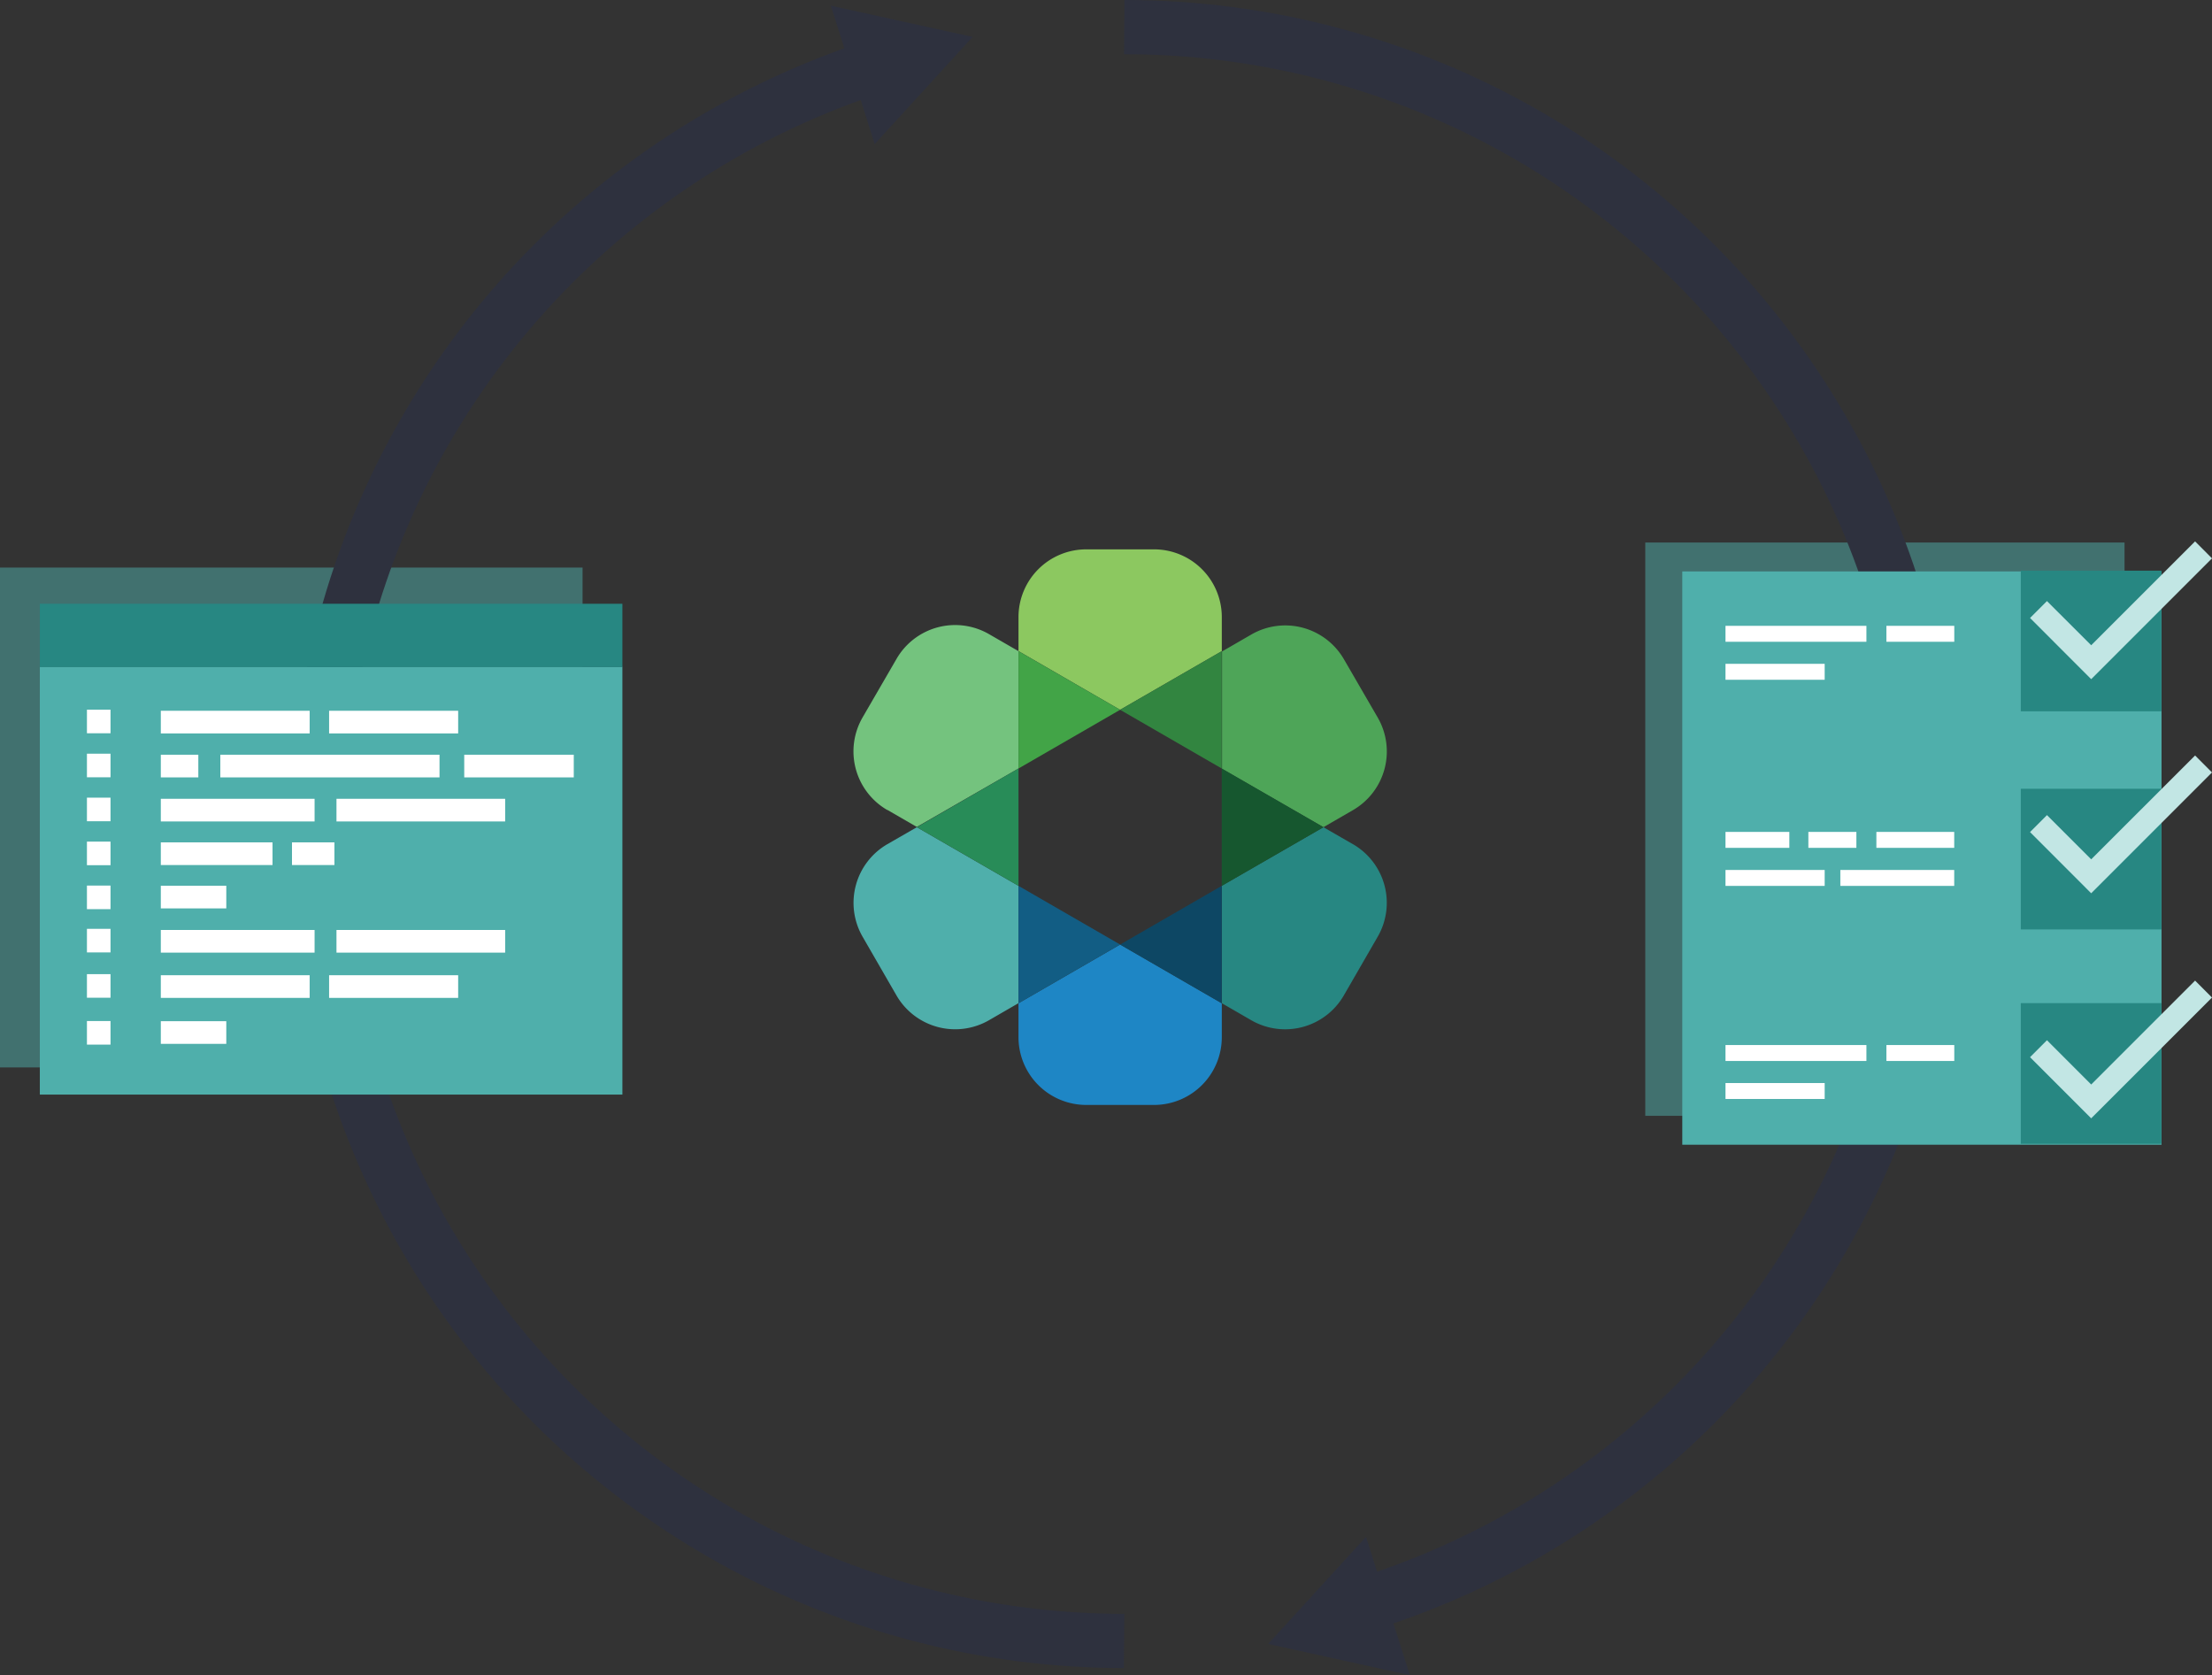 <svg id="Layer_1" data-name="Layer 1" xmlns="http://www.w3.org/2000/svg" viewBox="0 0 408.11 309.05"><rect x="0" y="0" width="408.11" height="309.05" fill="#333333" stroke="none"/><defs><style>.cls-1{opacity:0.5;}.cls-2{fill:#4fafab;}.cls-15,.cls-3{fill:none;}.cls-4{fill:#4ea558;}.cls-5{fill:#1e86c5;}.cls-6{fill:#74c37e;}.cls-7{fill:#125d84;}.cls-8{fill:#288c58;}.cls-9{fill:#278782;}.cls-10{fill:#16572f;}.cls-11{fill:#0d4764;}.cls-12{fill:#8cc860;}.cls-13{fill:#328540;}.cls-14{fill:#42a447;}.cls-15{stroke:#2e313e;stroke-miterlimit:10;stroke-width:10px;stroke-dasharray:187.08 46.77;}.cls-16{fill:#2e313e;}.cls-17{fill:#fff;}.cls-18{fill:#c2e6e4;}</style></defs><g class="cls-1"><rect class="cls-2" x="303.55" y="100.09" width="88.42" height="105.77"/></g><g class="cls-1"><rect class="cls-2" y="104.71" width="107.48" height="92.22"/></g><g id="Ebene_1" data-name="Ebene 1"><polygon class="cls-3" points="206.66 174.26 206.66 174.26 206.66 174.26 206.66 174.26 206.66 174.26"/><polygon class="cls-3" points="206.66 130.95 206.66 130.95 206.66 130.95 187.91 141.78 187.91 163.43 206.66 174.26 225.41 163.43 225.41 141.78 206.66 130.95"/><path class="cls-4" d="M260.64,170.19l5.43-3.14A12.5,12.5,0,0,0,270.68,150l0,0-6.25-10.78a12.51,12.51,0,0,0-17.07-4.59h0l-5.43,3.14v21.65Z" transform="translate(-16.47 -17.58)"/><path class="cls-5" d="M223.13,191.84h0l-18.75,10.83h0v6.26a12.5,12.5,0,0,0,12.5,12.5h12.5a12.5,12.5,0,0,0,12.51-12.49h0v-6.26h0Z" transform="translate(-16.47 -17.58)"/><path class="cls-6" d="M204.38,159.36V137.71l-5.44-3.14a12.49,12.49,0,0,0-17.07,4.58l-6.25,10.78A12.5,12.5,0,0,0,180.14,167l.05,0,5.43,3.14h0Z" transform="translate(-16.47 -17.58)"/><polygon class="cls-6" points="206.66 130.95 206.66 130.95 187.91 141.78 187.91 163.43 187.91 163.43 187.91 141.78 206.66 130.95"/><polygon class="cls-2" points="187.91 163.43 206.66 174.26 206.66 174.26 187.91 163.43 187.91 163.43"/><path class="cls-2" d="M185.63,170.19h0l-5.44,3.13a12.51,12.51,0,0,0-4.57,17.08h0l6.25,10.83a12.51,12.51,0,0,0,17.07,4.57l5.43-3.14h0V181Z" transform="translate(-16.47 -17.58)"/><polygon class="cls-7" points="187.91 163.43 187.91 185.09 206.66 174.26 187.91 163.43"/><polygon class="cls-8" points="187.91 163.43 187.91 163.43 187.91 163.43 187.91 141.78 169.16 152.61 169.16 152.61 169.16 152.61 187.91 163.43"/><path class="cls-9" d="M266.07,173.32l-5.43-3.13L241.89,181l-18.76,10.83h0L241.89,181v21.66l5.43,3.14a12.51,12.51,0,0,0,17.08-4.57h0l6.25-10.83a12.5,12.5,0,0,0-4.57-17.08Z" transform="translate(-16.47 -17.58)"/><polygon class="cls-10" points="225.41 163.43 244.18 152.61 225.41 141.78 225.41 163.43"/><polygon class="cls-11" points="206.66 174.26 225.41 185.09 225.41 185.09 225.41 163.43 206.66 174.26"/><path class="cls-12" d="M223.13,148.53h0l18.76-10.82v-6.28a12.5,12.5,0,0,0-12.5-12.5H216.88a12.5,12.5,0,0,0-12.5,12.5v6.27h0Z" transform="translate(-16.47 -17.58)"/><polygon class="cls-13" points="225.41 141.78 225.41 120.13 206.66 130.95 225.41 141.78"/><polygon class="cls-14" points="206.66 130.95 187.91 120.13 187.91 120.13 187.91 141.78 206.66 130.95"/></g><circle class="cls-15" cx="207.4" cy="153.87" r="148.87"/><polygon class="cls-16" points="179.44 6.81 153.29 1.05 161.38 26.58 179.44 6.81"/><polygon class="cls-16" points="233.97 303.29 260.11 309.05 252.03 283.53 233.97 303.29"/><rect class="cls-2" x="7.35" y="123.03" width="107.48" height="78.91"/><rect class="cls-17" x="29.67" y="163.41" width="12.08" height="4.18"/><rect class="cls-17" x="29.67" y="131.13" width="27.46" height="4.18"/><rect class="cls-17" x="60.72" y="131.13" width="23.81" height="4.18"/><rect class="cls-17" x="29.67" y="155.41" width="20.61" height="4.18"/><rect class="cls-17" x="53.87" y="155.41" width="7.83" height="4.18"/><rect class="cls-17" x="29.67" y="147.37" width="28.37" height="4.18"/><rect class="cls-17" x="62.08" y="147.37" width="31.12" height="4.18"/><rect class="cls-17" x="29.67" y="139.24" width="6.92" height="4.18"/><rect class="cls-17" x="85.65" y="139.24" width="20.21" height="4.18"/><rect class="cls-17" x="40.65" y="139.24" width="40.44" height="4.18"/><rect class="cls-17" x="16.04" y="130.93" width="4.35" height="4.35"/><rect class="cls-17" x="29.67" y="179.92" width="27.46" height="4.18"/><rect class="cls-17" x="60.72" y="179.92" width="23.81" height="4.18"/><rect class="cls-17" x="16.04" y="179.72" width="4.35" height="4.35"/><rect class="cls-17" x="16.04" y="139.05" width="4.35" height="4.35"/><rect class="cls-17" x="16.04" y="147.16" width="4.35" height="4.35"/><rect class="cls-17" x="29.67" y="171.57" width="28.37" height="4.18"/><rect class="cls-17" x="62.08" y="171.57" width="31.12" height="4.18"/><rect class="cls-17" x="16.04" y="171.36" width="4.35" height="4.35"/><rect class="cls-17" x="16.04" y="155.27" width="4.35" height="4.35"/><rect class="cls-17" x="16.04" y="163.38" width="4.35" height="4.35"/><rect class="cls-17" x="29.67" y="188.4" width="12.08" height="4.18"/><rect class="cls-17" x="16.04" y="188.37" width="4.35" height="4.35"/><rect class="cls-9" x="7.35" y="111.39" width="107.48" height="11.68"/><rect class="cls-2" x="310.38" y="105.42" width="88.42" height="105.77"/><rect class="cls-9" x="372.83" y="145.52" width="25.95" height="25.95"/><rect class="cls-9" x="372.83" y="185.07" width="25.95" height="25.95"/><rect class="cls-9" x="372.83" y="105.28" width="25.95" height="25.95"/><polygon class="cls-18" points="385.82 164.8 374.54 153.51 377.66 150.38 385.82 158.54 404.99 139.38 408.11 142.51 385.82 164.8"/><polygon class="cls-18" points="385.82 125.3 374.54 114.01 377.66 110.89 385.82 119.04 404.99 99.88 408.11 103.01 385.82 125.3"/><polygon class="cls-18" points="385.82 206.32 374.54 195.04 377.66 191.91 385.82 200.08 404.99 180.91 408.11 184.04 385.82 206.32"/><rect class="cls-17" x="318.35" y="115.46" width="26" height="2.94"/><rect class="cls-17" x="348.04" y="115.46" width="12.52" height="2.94"/><rect class="cls-17" x="318.35" y="122.47" width="18.3" height="2.94"/><rect class="cls-17" x="318.35" y="192.8" width="26" height="2.94"/><rect class="cls-17" x="348.04" y="192.8" width="12.52" height="2.94"/><rect class="cls-17" x="318.35" y="199.81" width="18.3" height="2.94"/><rect class="cls-17" x="318.35" y="153.48" width="11.78" height="2.94"/><rect class="cls-17" x="346.19" y="153.48" width="14.36" height="2.94"/><rect class="cls-17" x="333.64" y="153.48" width="8.86" height="2.94"/><rect class="cls-17" x="318.35" y="160.5" width="18.3" height="2.94"/><rect class="cls-17" x="339.54" y="160.5" width="21.01" height="2.94"/></svg>